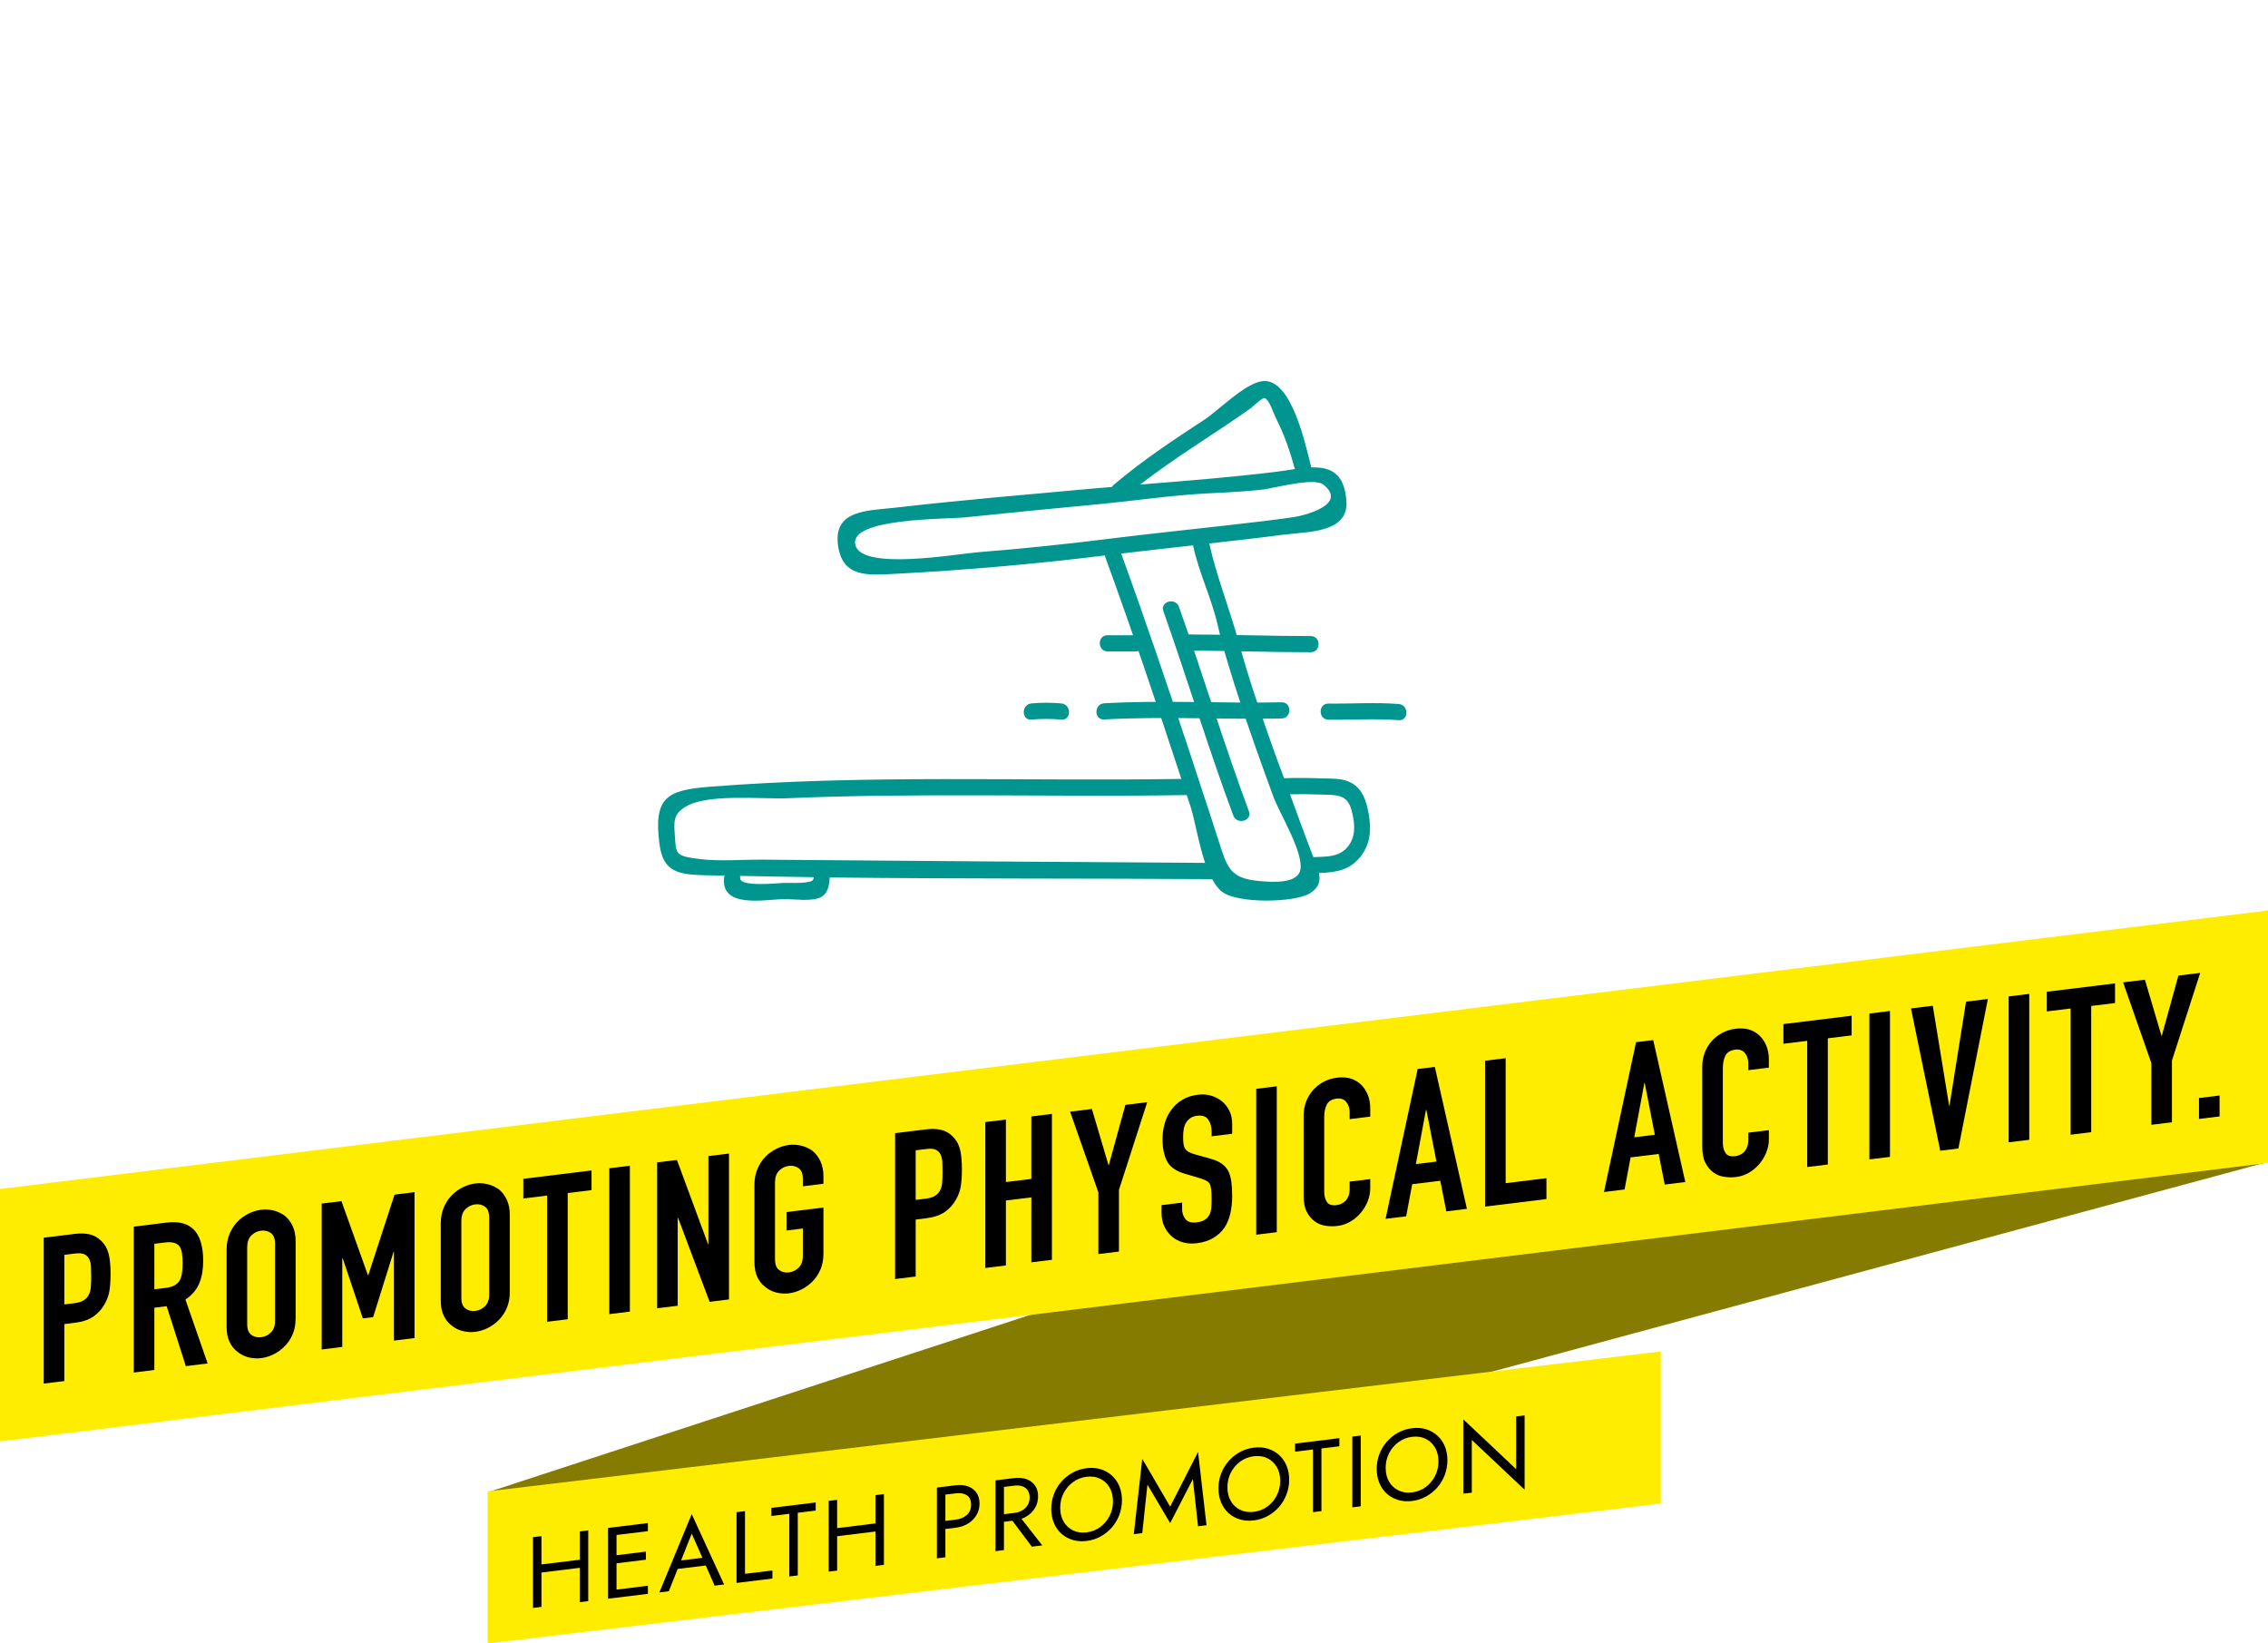 <?xml version="1.0" encoding="UTF-8"?><svg id="uuid-a50e959a-4fb0-4c44-a4b9-df4c07adcf67" xmlns="http://www.w3.org/2000/svg" xmlns:xlink="http://www.w3.org/1999/xlink" viewBox="0 0 610 442"><defs><style>.uuid-5a6fcc28-44a9-4990-95cc-9fef1999c9ff{fill:none;}.uuid-dfec5604-af4d-4819-a5c3-56e4ab6c3575{clip-path:url(#uuid-fd118e39-f51c-40c0-ae97-eb7f94ae67e7);}.uuid-2dae452b-afac-490e-ac59-521d94629948{clip-path:url(#uuid-5c0ff821-0259-48d9-b9c6-b5079864f18d);}.uuid-706b760c-ef05-4b45-b036-baa4b685de85{fill:#847b00;}.uuid-43f7190d-c283-4521-b093-77706014c89e{fill:#ffed00;}.uuid-fb942f3e-5f2e-4a8c-87e2-2bd368a2701a{fill:#00968f;}</style><clipPath id="uuid-fd118e39-f51c-40c0-ae97-eb7f94ae67e7"><rect class="uuid-5a6fcc28-44a9-4990-95cc-9fef1999c9ff" width="610" height="442"/></clipPath><clipPath id="uuid-5c0ff821-0259-48d9-b9c6-b5079864f18d"><rect class="uuid-5a6fcc28-44a9-4990-95cc-9fef1999c9ff" width="610" height="442"/></clipPath></defs><polygon class="uuid-706b760c-ef05-4b45-b036-baa4b685de85" points="131.245 401.323 609.654 244.894 609.654 312.589 131.245 441.894 131.245 401.323"/><polygon class="uuid-43f7190d-c283-4521-b093-77706014c89e" points="-0 319.771 610 244.873 610 312.768 -0 387.666 -0 319.771"/><g class="uuid-dfec5604-af4d-4819-a5c3-56e4ab6c3575"><path d="M11.764,372.113v-39.235l8.306-1.02c1.521-.187,2.859-.148,4.017.112,1.159.263,2.208.85,3.149,1.763.94.914,1.592,2.037,1.955,3.369.361,1.334.543,3.177.543,5.527,0,1.763-.1,3.264-.299,4.5-.199,1.237-.624,2.428-1.275,3.573-.76,1.38-1.774,2.505-3.041,3.376-1.267.873-2.931,1.436-4.995,1.688l-2.823.347v15.319l-5.537.68ZM17.301,337.488v13.336l2.66-.326c1.122-.138,1.99-.41,2.606-.816.615-.406,1.067-.921,1.357-1.545.289-.586.462-1.287.516-2.102s.082-1.719.082-2.711c0-.918-.019-1.788-.055-2.61-.037-.822-.199-1.527-.489-2.116-.29-.589-.724-1.014-1.303-1.273-.579-.26-1.411-.322-2.498-.189l-2.877.354Z"/><path d="M35.976,369.141v-39.235l8.903-1.093c6.514-.8,9.771,2.639,9.771,10.316,0,2.314-.353,4.324-1.058,6.026-.706,1.704-1.946,3.16-3.719,4.37l5.972,17.176-5.863.72-5.158-16.118-3.312.406v16.752l-5.537.68ZM41.513,334.516v12.233l3.149-.387c.978-.12,1.755-.354,2.334-.699.579-.347,1.031-.797,1.357-1.352.289-.55.489-1.208.597-1.975s.163-1.646.163-2.639c0-.991-.054-1.856-.163-2.597-.108-.738-.326-1.365-.652-1.876-.688-.944-1.99-1.299-3.909-1.063l-2.877.354Z"/><path d="M60.948,336.097c0-1.579.271-3.009.814-4.288.543-1.278,1.266-2.377,2.171-3.297.869-.878,1.854-1.587,2.958-2.127s2.217-.879,3.339-1.017c1.121-.138,2.234-.072,3.338.196,1.104.27,2.108.733,3.013,1.395.869.701,1.575,1.625,2.117,2.77.543,1.146.814,2.51.814,4.089v20.72c0,1.653-.271,3.101-.814,4.343-.542,1.243-1.248,2.303-2.117,3.182-.905.919-1.909,1.648-3.013,2.188-1.104.538-2.217.878-3.338,1.016-1.122.138-2.235.071-3.339-.196-1.104-.269-2.09-.753-2.958-1.455-.905-.66-1.628-1.545-2.171-2.654s-.814-2.49-.814-4.144v-20.72ZM66.485,356.137c0,1.359.371,2.316,1.113,2.866.741.553,1.619.767,2.633.642,1.013-.124,1.891-.553,2.633-1.288.742-.732,1.113-1.78,1.113-3.14v-20.72c0-1.359-.372-2.314-1.113-2.867-.742-.55-1.62-.765-2.633-.641-1.014.125-1.892.555-2.633,1.287-.742.735-1.113,1.781-1.113,3.141v20.72Z"/><path d="M86.518,362.936v-39.235l5.32-.653,7.112,19.9.108-.013,7.058-21.642,5.374-.659v39.235l-5.537.68v-23.861l-.108.014-5.483,17.536-2.769.34-5.429-16.196-.108.013v23.861l-5.537.681Z"/><path d="M118.548,329.024c0-1.579.271-3.009.814-4.288.543-1.278,1.267-2.377,2.172-3.297.868-.878,1.854-1.587,2.958-2.127s2.217-.879,3.339-1.017c1.122-.138,2.234-.072,3.338.196,1.104.27,2.108.733,3.013,1.395.869.701,1.575,1.625,2.117,2.77.543,1.146.814,2.51.814,4.089v20.72c0,1.653-.271,3.101-.814,4.343-.542,1.243-1.248,2.303-2.117,3.182-.905.919-1.909,1.648-3.013,2.188s-2.217.879-3.338,1.017c-1.122.138-2.235.071-3.339-.196-1.104-.269-2.09-.753-2.958-1.455-.905-.66-1.629-1.545-2.172-2.654s-.814-2.49-.814-4.144v-20.72ZM124.084,349.064c0,1.359.371,2.316,1.113,2.866.741.553,1.619.767,2.633.642,1.013-.124,1.891-.553,2.633-1.288.742-.732,1.113-1.78,1.113-3.14v-20.72c0-1.359-.372-2.314-1.113-2.867-.742-.55-1.62-.765-2.633-.641-1.014.125-1.892.555-2.633,1.287-.742.735-1.113,1.781-1.113,3.141v20.72Z"/><path d="M147.157,355.489v-33.945l-6.406.787v-5.29l18.349-2.253v5.29l-6.406.786v33.945l-5.537.68Z"/><path d="M163.876,353.437v-39.235l5.538-.68v39.235l-5.538.68Z"/><path d="M176.743,351.856v-39.235l5.32-.652,8.36,22.613.108-.013v-23.641l5.538-.681v39.235l-5.212.641-8.469-22.546-.109.013v23.586l-5.537.68Z"/><path d="M202.909,318.667c0-1.579.271-3.01.814-4.289.542-1.278,1.266-2.377,2.171-3.297.869-.878,1.854-1.587,2.958-2.127s2.217-.879,3.338-1.017,2.235-.072,3.339.197c1.104.269,2.108.733,3.013,1.394.869.702,1.574,1.625,2.117,2.771s.814,2.509.814,4.088v1.983l-5.537.68v-1.983c0-1.359-.372-2.314-1.113-2.867-.742-.55-1.62-.765-2.633-.641-1.013.125-1.892.555-2.632,1.287-.743.735-1.113,1.781-1.113,3.141v20.72c0,1.359.371,2.316,1.113,2.866.741.553,1.619.767,2.632.642,1.013-.124,1.891-.553,2.633-1.288.741-.732,1.113-1.78,1.113-3.14v-7.384l-4.398.54v-4.96l9.935-1.22v12.344c0,1.653-.271,3.101-.814,4.344-.543,1.242-1.249,2.303-2.117,3.181-.905.92-1.909,1.648-3.013,2.188-1.104.538-2.217.878-3.339,1.016s-2.234.071-3.338-.196c-1.104-.269-2.09-.753-2.958-1.455-.905-.66-1.629-1.545-2.171-2.654-.543-1.109-.814-2.489-.814-4.143v-20.72Z"/><path d="M240.746,343.998v-39.235l8.306-1.02c1.52-.187,2.859-.149,4.017.112,1.159.263,2.208.85,3.15,1.763.94.914,1.592,2.037,1.954,3.369.361,1.334.543,3.177.543,5.527,0,1.763-.101,3.263-.299,4.499-.2,1.238-.624,2.429-1.275,3.574-.76,1.379-1.774,2.505-3.042,3.376-1.266.872-2.931,1.436-4.994,1.688l-2.823.347v15.319l-5.538.68ZM246.284,309.373v13.336l2.66-.326c1.123-.139,1.991-.411,2.605-.816.614-.406,1.068-.921,1.357-1.545.291-.586.461-1.287.516-2.102s.082-1.719.082-2.711c0-.918-.018-1.789-.054-2.61-.035-.823-.198-1.527-.489-2.116-.289-.589-.723-1.015-1.303-1.273-.58-.26-1.411-.322-2.497-.189l-2.877.354Z"/><path d="M265.012,341.019v-39.235l5.538-.68v16.807l6.84-.84v-16.807l5.537-.68v39.235l-5.537.68v-17.469l-6.84.84v17.469l-5.538.68Z"/><path d="M295.414,337.286v-16.587l-7.6-21.716,5.863-.72,4.452,15.048.108-.013,4.451-16.142,5.864-.72-7.601,23.582v16.586l-5.538.681Z"/><path d="M331.405,304.928l-5.538.681v-1.268c0-1.286-.298-2.361-.896-3.225-.597-.863-1.601-1.208-3.012-1.035-.761.094-1.377.316-1.847.667-.471.353-.851.766-1.141,1.243-.289.513-.488,1.079-.597,1.699-.108.618-.163,1.259-.163,1.92,0,.771.027,1.412.082,1.919.054.509.189.951.407,1.328.217.377.533.688.949.93.416.244.986.467,1.711.672l4.234,1.188c1.229.327,2.226.766,2.986,1.313.76.551,1.356,1.222,1.791,2.013.397.833.669,1.801.814,2.903.144,1.104.217,2.371.217,3.803,0,1.654-.163,3.208-.488,4.662-.326,1.454-.852,2.722-1.574,3.803-.76,1.121-1.757,2.053-2.986,2.791-1.23.738-2.732,1.218-4.506,1.436-1.339.164-2.588.077-3.746-.257-1.158-.335-2.153-.874-2.985-1.617-.833-.742-1.493-1.644-1.982-2.705-.488-1.06-.732-2.253-.732-3.575v-2.094l5.537-.68v1.764c0,1.028.299,1.92.896,2.673.597.754,1.601,1.043,3.013.87.94-.115,1.673-.344,2.198-.684.524-.341.932-.784,1.222-1.335.29-.55.461-1.186.516-1.909s.081-1.525.081-2.407c0-1.027-.035-1.869-.108-2.521-.072-.651-.217-1.166-.434-1.545-.253-.372-.589-.662-1.005-.868-.416-.205-.968-.413-1.655-.624l-3.963-1.166c-2.389-.698-3.99-1.815-4.805-3.35-.814-1.535-1.222-3.533-1.222-5.995,0-1.469.198-2.891.597-4.262s.996-2.583,1.793-3.636c.76-1.049,1.727-1.93,2.903-2.644,1.176-.714,2.578-1.171,4.208-1.371,1.374-.169,2.633-.065,3.772.309s2.125.933,2.959,1.675c1.664,1.56,2.497,3.478,2.497,5.755v2.756Z"/><path d="M337.864,332.073v-39.235l5.538-.68v39.235l-5.538.68Z"/><path d="M368.537,317.121v2.425c0,1.212-.227,2.388-.678,3.527-.453,1.14-1.077,2.181-1.873,3.123-.797.943-1.729,1.728-2.797,2.354s-2.217,1.017-3.446,1.168c-1.051.129-2.118.112-3.203-.049-1.086-.16-2.063-.554-2.932-1.183-.868-.628-1.584-1.486-2.145-2.574-.562-1.089-.842-2.533-.842-4.333v-21.603c0-1.285.217-2.506.651-3.661.436-1.155,1.05-2.187,1.847-3.093.796-.905,1.745-1.655,2.85-2.25,1.104-.595,2.325-.975,3.665-1.14,2.605-.319,4.722.283,6.352,1.811.796.748,1.42,1.672,1.873,2.773.451,1.102.678,2.333.678,3.691v2.204l-5.537.68v-1.873c0-1.103-.308-2.02-.923-2.753-.615-.732-1.448-1.034-2.497-.905-1.376.169-2.289.713-2.742,1.632-.452.919-.678,2.039-.678,3.361v20.06c0,1.139.244,2.063.732,2.775s1.365.989,2.634.834c.36-.044.75-.155,1.167-.337.415-.179.804-.438,1.167-.777.325-.333.597-.771.813-1.312.218-.54.326-1.197.326-1.969v-1.929l5.537-.68Z"/><path d="M372.664,327.801l8.631-40.295,4.615-.566,8.631,38.175-5.537.681-1.629-8.232-7.546.927-1.628,8.632-5.537.68ZM386.344,312.399l-2.714-13.884-.108.014-2.715,14.55,5.537-.68Z"/><path d="M399.427,324.515v-39.235l5.537-.68v33.614l10.967-1.347v5.621l-16.504,2.026Z"/><path d="M431.402,320.589l8.632-40.296,4.614-.566,8.632,38.176-5.538.68-1.628-8.231-7.546.927-1.629,8.631-5.537.681ZM445.083,305.188l-2.714-13.884-.109.014-2.715,14.55,5.538-.68Z"/><path d="M475.755,303.956v2.425c0,1.212-.227,2.389-.679,3.527-.452,1.141-1.077,2.181-1.873,3.123-.796.943-1.729,1.728-2.796,2.355-1.068.627-2.217,1.016-3.447,1.167-1.05.129-2.117.112-3.203-.048-1.086-.161-2.062-.555-2.931-1.184-.869-.627-1.584-1.486-2.146-2.574s-.841-2.532-.841-4.332v-21.603c0-1.285.217-2.507.651-3.661.435-1.156,1.05-2.187,1.846-3.093.796-.905,1.746-1.656,2.85-2.251,1.104-.594,2.326-.975,3.665-1.139,2.605-.32,4.723.283,6.352,1.81.796.748,1.421,1.673,1.873,2.774s.679,2.332.679,3.69v2.204l-5.538.68v-1.873c0-1.102-.307-2.02-.923-2.752-.615-.732-1.447-1.034-2.496-.906-1.377.17-2.29.713-2.742,1.632-.453.919-.679,2.04-.679,3.362v20.059c0,1.139.244,2.064.732,2.775.489.712,1.366.99,2.634.834.36-.044.75-.155,1.167-.336.416-.18.805-.438,1.167-.777.326-.333.598-.771.814-1.312.217-.54.325-1.197.325-1.969v-1.928l5.538-.681Z"/><path d="M486.069,313.876v-33.945l-6.405.787v-5.29l18.35-2.253v5.29l-6.406.786v33.945l-5.538.68Z"/><path d="M502.789,311.823v-39.235l5.537-.68v39.235l-5.537.68Z"/><path d="M534.655,268.676l-7.926,40.208-4.887.601-7.871-38.27,5.863-.72,4.397,26.848.108-.014,4.451-27.934,5.863-.72Z"/><path d="M540.247,307.225v-39.236l5.537-.68v39.235l-5.537.681Z"/><path d="M556.914,305.178v-33.945l-6.406.786v-5.29l18.35-2.253v5.29l-6.406.787v33.945l-5.537.68Z"/><path d="M578.628,302.512v-16.587l-7.601-21.716,5.863-.72,4.452,15.048.108-.013,4.451-16.142,5.863-.72-7.601,23.582v16.587l-5.537.68Z"/><path d="M591.438,300.938v-5.621l5.538-.68v5.621l-5.538.68Z"/></g><polygon class="uuid-43f7190d-c283-4521-b093-77706014c89e" points="131.246 442 131.245 442 131.245 401.094 446.677 363.464 446.677 404.37 131.246 442"/><g class="uuid-2dae452b-afac-490e-ac59-521d94629948"><path d="M145.626,413.141v19.033l-2.276.279v-19.033l2.276-.279ZM144.608,420.879l12.857-1.579v2.176l-12.857,1.579v-2.176ZM158.215,411.595v19.033l-2.277.279v-19.033l2.277-.279Z"/><path d="M165.822,410.66v19.033l-2.276.279v-19.033l2.276-.279ZM164.805,410.785l9.456-1.161v2.176l-9.456,1.161v-2.176ZM164.805,418.398l8.92-1.095v2.176l-8.92,1.095v-2.176ZM164.805,427.644l9.456-1.161v2.175l-9.456,1.161v-2.175Z"/><path d="M182.885,420.421l-.214.516-2.786,7.03-2.545.312,8.706-21.053,8.706,18.915-2.544.312-2.732-6.19-.214-.518-3.214-7.271-3.161,7.946ZM181.947,419.829l8.304-1.02.803,2.076-9.91,1.217.803-2.273Z"/><path d="M200.375,406.418v16.858l7.367-.904v2.175l-9.643,1.184v-19.033l2.276-.279Z"/><path d="M207.474,405.546l11.919-1.463v2.176l-4.821.592v16.857l-2.277.279v-16.857l-4.821.592v-2.176Z"/><path d="M225.152,403.376v19.033l-2.276.279v-19.033l2.276-.279ZM224.135,411.114l12.857-1.579v2.176l-12.857,1.579v-2.176ZM237.742,401.83v19.033l-2.277.279v-19.033l2.277-.279Z"/><path d="M254.269,399.801v19.033l-2.277.279v-19.033l2.277-.279ZM253.251,399.926l3.83-.471c1.214-.148,2.299-.051,3.255.294.955.346,1.714.909,2.277,1.692.562.783.843,1.764.843,2.941,0,1.16-.281,2.205-.843,3.136-.562.93-1.322,1.685-2.277,2.264-.956.58-2.041.944-3.255,1.093l-3.83.471v-2.175l3.83-.471c1.214-.149,2.201-.569,2.96-1.261.759-.691,1.138-1.617,1.138-2.777,0-1.178-.379-2.015-1.138-2.511-.759-.496-1.746-.669-2.96-.521l-3.83.471v-2.176Z"/><path d="M270.019,397.867v19.033l-2.277.279v-19.033l2.277-.279ZM269.001,397.991l3.83-.47c1.214-.149,2.299-.051,3.255.294.955.346,1.714.909,2.277,1.691.562.784.843,1.764.843,2.941,0,1.16-.281,2.206-.843,3.136-.562.931-1.322,1.686-2.277,2.265-.956.58-2.041.943-3.255,1.093l-3.83.47v-2.039l3.83-.47c.803-.099,1.514-.33,2.129-.696.616-.365,1.098-.842,1.447-1.429.348-.586.521-1.269.521-2.049,0-.779-.174-1.42-.521-1.921-.349-.501-.831-.858-1.447-1.073-.616-.214-1.326-.271-2.129-.173l-3.83.47v-2.04ZM273.634,407.075l6.697,8.559-2.812.346-6.429-8.592,2.544-.312Z"/><path d="M283.452,401.859c.473-1.245,1.138-2.36,1.995-3.344.857-.984,1.866-1.798,3.027-2.438,1.161-.642,2.419-1.045,3.777-1.212,1.375-.169,2.638-.075,3.79.283,1.151.356,2.156.922,3.013,1.696.857.773,1.522,1.725,1.996,2.854.473,1.129.709,2.392.709,3.787,0,1.378-.237,2.693-.709,3.948-.474,1.254-1.139,2.374-1.996,3.358s-1.862,1.796-3.013,2.437c-1.152.639-2.416,1.043-3.79,1.212-1.358.167-2.616.072-3.777-.283-1.161-.356-2.169-.921-3.027-1.694-.857-.774-1.522-1.73-1.995-2.868-.474-1.139-.71-2.396-.71-3.774,0-1.396.237-2.716.71-3.962ZM286.077,409.245c.616,1.049,1.459,1.833,2.531,2.354,1.072.521,2.286.698,3.644.531,1.375-.169,2.594-.645,3.656-1.428,1.062-.783,1.901-1.774,2.518-2.974.616-1.2.924-2.515.924-3.947,0-1.432-.308-2.672-.924-3.721-.617-1.048-1.456-1.833-2.518-2.355-1.062-.521-2.282-.698-3.656-.529-1.358.167-2.572.642-3.644,1.426-1.071.784-1.915,1.776-2.531,2.975-.617,1.201-.924,2.517-.924,3.948,0,1.433.307,2.672.924,3.72Z"/><path d="M307.224,412.332l-2.277.279,2.277-20.264,7.5,12.864,7.5-14.706,2.277,19.704-2.277.28-1.393-12.689-6.107,11.843-6.107-10.343-1.393,13.031Z"/><path d="M328.425,396.338c.473-1.246,1.138-2.36,1.994-3.345.858-.984,1.866-1.797,3.027-2.438,1.161-.642,2.42-1.046,3.777-1.212,1.375-.169,2.639-.075,3.79.282,1.151.356,2.156.923,3.014,1.696.856.773,1.521,1.726,1.995,2.854.474,1.13.71,2.392.71,3.787,0,1.378-.236,2.694-.71,3.948-.474,1.255-1.139,2.375-1.995,3.358-.857.984-1.862,1.796-3.014,2.437-1.151.64-2.415,1.044-3.79,1.213-1.357.166-2.616.072-3.777-.283-1.161-.356-2.169-.922-3.027-1.695-.856-.773-1.521-1.73-1.994-2.868-.475-1.138-.711-2.396-.711-3.774,0-1.396.236-2.715.711-3.961ZM331.05,403.724c.616,1.048,1.459,1.832,2.53,2.354,1.072.521,2.286.697,3.644.531,1.375-.169,2.594-.645,3.656-1.428,1.062-.784,1.901-1.774,2.519-2.975.615-1.199.924-2.515.924-3.947,0-1.432-.309-2.671-.924-3.721-.617-1.047-1.456-1.833-2.519-2.354-1.062-.522-2.281-.698-3.656-.529-1.357.166-2.571.642-3.644,1.426-1.071.783-1.914,1.775-2.53,2.975-.617,1.2-.924,2.516-.924,3.947,0,1.433.307,2.672.924,3.721Z"/><path d="M348.312,388.253l11.92-1.463v2.176l-4.821.592v16.857l-2.276.279v-16.857l-4.822.592v-2.176Z"/><path d="M365.992,386.083v19.033l-2.277.279v-19.033l2.277-.279Z"/><path d="M370.986,391.112c.474-1.246,1.139-2.36,1.995-3.345.858-.984,1.866-1.798,3.027-2.438,1.161-.642,2.419-1.045,3.777-1.212,1.374-.169,2.639-.074,3.79.283,1.151.356,2.156.923,3.014,1.696.856.773,1.521,1.726,1.995,2.854s.71,2.392.71,3.787c0,1.378-.236,2.693-.71,3.948s-1.139,2.374-1.995,3.358c-.857.984-1.862,1.796-3.014,2.437-1.151.64-2.416,1.043-3.79,1.212-1.358.167-2.616.072-3.777-.283-1.161-.356-2.169-.921-3.027-1.694-.856-.774-1.521-1.73-1.995-2.868-.474-1.139-.71-2.396-.71-3.774,0-1.396.236-2.716.71-3.961ZM373.611,398.498c.617,1.048,1.46,1.832,2.531,2.354,1.072.521,2.285.698,3.644.531,1.374-.169,2.594-.645,3.656-1.427,1.062-.784,1.901-1.775,2.518-2.975s.924-2.515.924-3.947c0-1.432-.308-2.671-.924-3.721-.616-1.048-1.455-1.833-2.518-2.354-1.062-.522-2.282-.699-3.656-.53-1.358.167-2.571.643-3.644,1.426-1.071.784-1.914,1.776-2.531,2.976-.616,1.2-.924,2.516-.924,3.947,0,1.433.308,2.672.924,3.721Z"/><path d="M410.054,380.673v19.984l-14.196-13.374v14.166l-2.276.279v-19.984l14.196,13.374v-14.166l2.276-.279Z"/><path class="uuid-fb942f3e-5f2e-4a8c-87e2-2bd368a2701a" d="M363.119,226.833c-2.24,3.74-6.056,3.559-9.865,3.678-.131-.319-.264-.638-.39-.962-2.041-5.283-3.95-10.616-5.906-15.933,2.844-.052,5.686-.015,8.535.083,3.841.133,6.806-.151,7.961,4.027.823,2.978,1.329,6.33-.335,9.107M338.61,236.942c-6.527-.625-8.196-2.553-10.063-8.398-1.88-5.882-3.823-11.744-5.755-17.609-.023-.08-.046-.155-.076-.232-.874-2.651-1.721-5.31-2.601-7.958-5.989-18.019-12.055-36.023-18.567-53.861,6.458-.777,12.922-1.501,19.388-2.215.009.081-.016.149.002.232,1.523,7.138,4.845,13.794,6.507,20.944,1.696,7.297,3.959,14.452,6.304,21.563,2.545,7.723,5.271,15.385,8.065,23.021.001.003.001.005.002.008.197.537.385,1.078.582,1.616,1.717,4.673,7.932,14.646,7.397,19.561-.445,4.094-7.254,3.704-11.185,3.328M204.988,231.204c-5.49-.048-11.399.511-16.852-.173-6.437-.808-6.287-1.23-6.614-6.079-.266-3.955-.507-5.768,2.636-7.844,5.745-3.793,20.734-2.123,27.706-2.423,35.753-1.536,71.55-.247,107.32-.857.326.993.664,1.983.989,2.975,1.184,3.62,2.165,9.976,3.948,15.27-39.711-.254-79.423-.518-119.133-.869M216.864,237.284c-1.999.32-4.272.125-6.287.183-1.428.042-11.747,1.172-11.489-1.343.022-.212-.029-.376-.057-.556,6.602.138,13.205.265,19.81.35-.039,1.007-.471,1.125-1.977,1.366M230.053,146.552c-1.731-7.29,24.254-6.861,29.862-7.437,11.554-1.19,23.101-2.359,34.667-3.422,10.282-.945,20.486-2.538,30.808-3.029,4.797-.228,9.552-.475,14.329-1.008,2.77-.309,13.692-3.366,16.256-1.298,6.563,5.291-4.97,8.279-8.079,8.729-5.744.831-11.519,1.487-17.286,2.141-10.624,1.206-21.257,2.31-31.869,3.624-11.796,1.476-23.613,2.712-35.464,3.651-6.114.484-31.563,5.049-33.224-1.951M336.432,109.773c.478-.339,2.978-2.848,3.681-2.696,1.241.267,2.406,4.113,3.076,5.418,2.262,4.404,3.783,8.945,5.085,13.662-1.622.233-3.285.509-4.932.713-12.141,1.505-24.431,2.453-36.684,3.448,9.54-7.411,19.913-13.556,29.774-20.545M368.049,218.491c-.667-3.485-1.824-6.826-5.34-8.297-2.242-.937-4.835-.766-7.216-.848-3.385-.116-6.755-.175-10.135-.045-.799-2.204-1.66-4.384-2.444-6.593-3.523-9.926-7.005-19.914-9.771-30.082-2.389-8.785-5.964-17.635-7.9-26.463,6.658-.741,13.316-1.485,19.958-2.361,6.401-.845,17.566-.359,16.933-9.075-.553-7.626-4.45-9.172-9.445-9.01-1.601-6.26-5.331-24.029-13.075-23.219-4.691.49-11.926,7.925-15.778,10.44-8.353,5.456-16.622,10.961-24.25,17.41-.225.19-.363.399-.479.61-2.153.183-4.311.355-6.457.552-17.277,1.581-34.626,3.039-51.858,5.029-7.145.825-16.442.484-15.452,9.68.989,9.194,7.987,8.498,15.336,8.117,18.903-.978,37.753-2.64,56.539-4.954.021.157.007.3.069.47,7.209,19.738,13.893,39.674,20.458,59.638-42.351.663-84.791-1.245-127.064,2.124-11.434.911-14.883,2.948-13.326,15.268.972,7.687,4.998,8.337,12.465,8.524,1.703.043,3.408.051,5.111.09-.08.198-.169.389-.193.628-.837,8.181,10.824,5.841,15.842,5.696,2.852-.082,7.723.792,10.3-.572,1.751-.927,2.24-3.249,2.279-5.254,34.286.394,68.598.23,102.87.446.786,1.424,1.664,2.67,2.737,3.461,4.327,3.193,19.518,2.859,23.546.359,2.505-1.554,2.866-3.415,2.448-5.452,4.278-.173,8.136-.622,11.116-4.353,2.855-3.574,2.998-7.663,2.176-11.964"/><path class="uuid-fb942f3e-5f2e-4a8c-87e2-2bd368a2701a" d="M317.104,163.225c-.926-2.624-5.133-1.494-4.197,1.157,6.447,18.255,12.05,36.794,18.796,54.945.967,2.603,5.176,1.477,4.197-1.157-6.745-18.151-12.348-36.69-18.796-54.945"/><path class="uuid-fb942f3e-5f2e-4a8c-87e2-2bd368a2701a" d="M352.53,175.418c2.801-.002,2.805-4.355,0-4.353-10.992.007-21.975-.413-32.966-.434-2.801-.006-2.805,4.347,0,4.352,10.991.021,21.974.442,32.966.435"/><path class="uuid-fb942f3e-5f2e-4a8c-87e2-2bd368a2701a" d="M297.898,175.201c2.509.042,5.017-.042,7.526,0,2.802.047,2.803-4.307,0-4.353-2.509-.041-5.017.042-7.526,0-2.802-.046-2.803,4.307,0,4.353"/><path class="uuid-fb942f3e-5f2e-4a8c-87e2-2bd368a2701a" d="M296.997,193.501c15.803-.888,31.841.06,47.689-.264,2.798-.058,2.807-4.41,0-4.353-15.849.324-31.886-.624-47.689.264-2.785.157-2.804,4.511,0,4.353"/><path class="uuid-fb942f3e-5f2e-4a8c-87e2-2bd368a2701a" d="M376.183,193.688c2.794.215,2.78-4.139,0-4.353-6.284-.483-12.585-.036-18.879-.115-2.802-.035-2.803,4.317,0,4.353,6.294.079,12.595-.368,18.879.115"/><path class="uuid-fb942f3e-5f2e-4a8c-87e2-2bd368a2701a" d="M277.438,193.532c2.63-.235,5.369-.235,7.999.002,2.789.252,2.771-4.102,0-4.353-2.63-.237-5.368-.237-7.999-.002-2.768.247-2.794,4.603,0,4.353"/></g></svg>